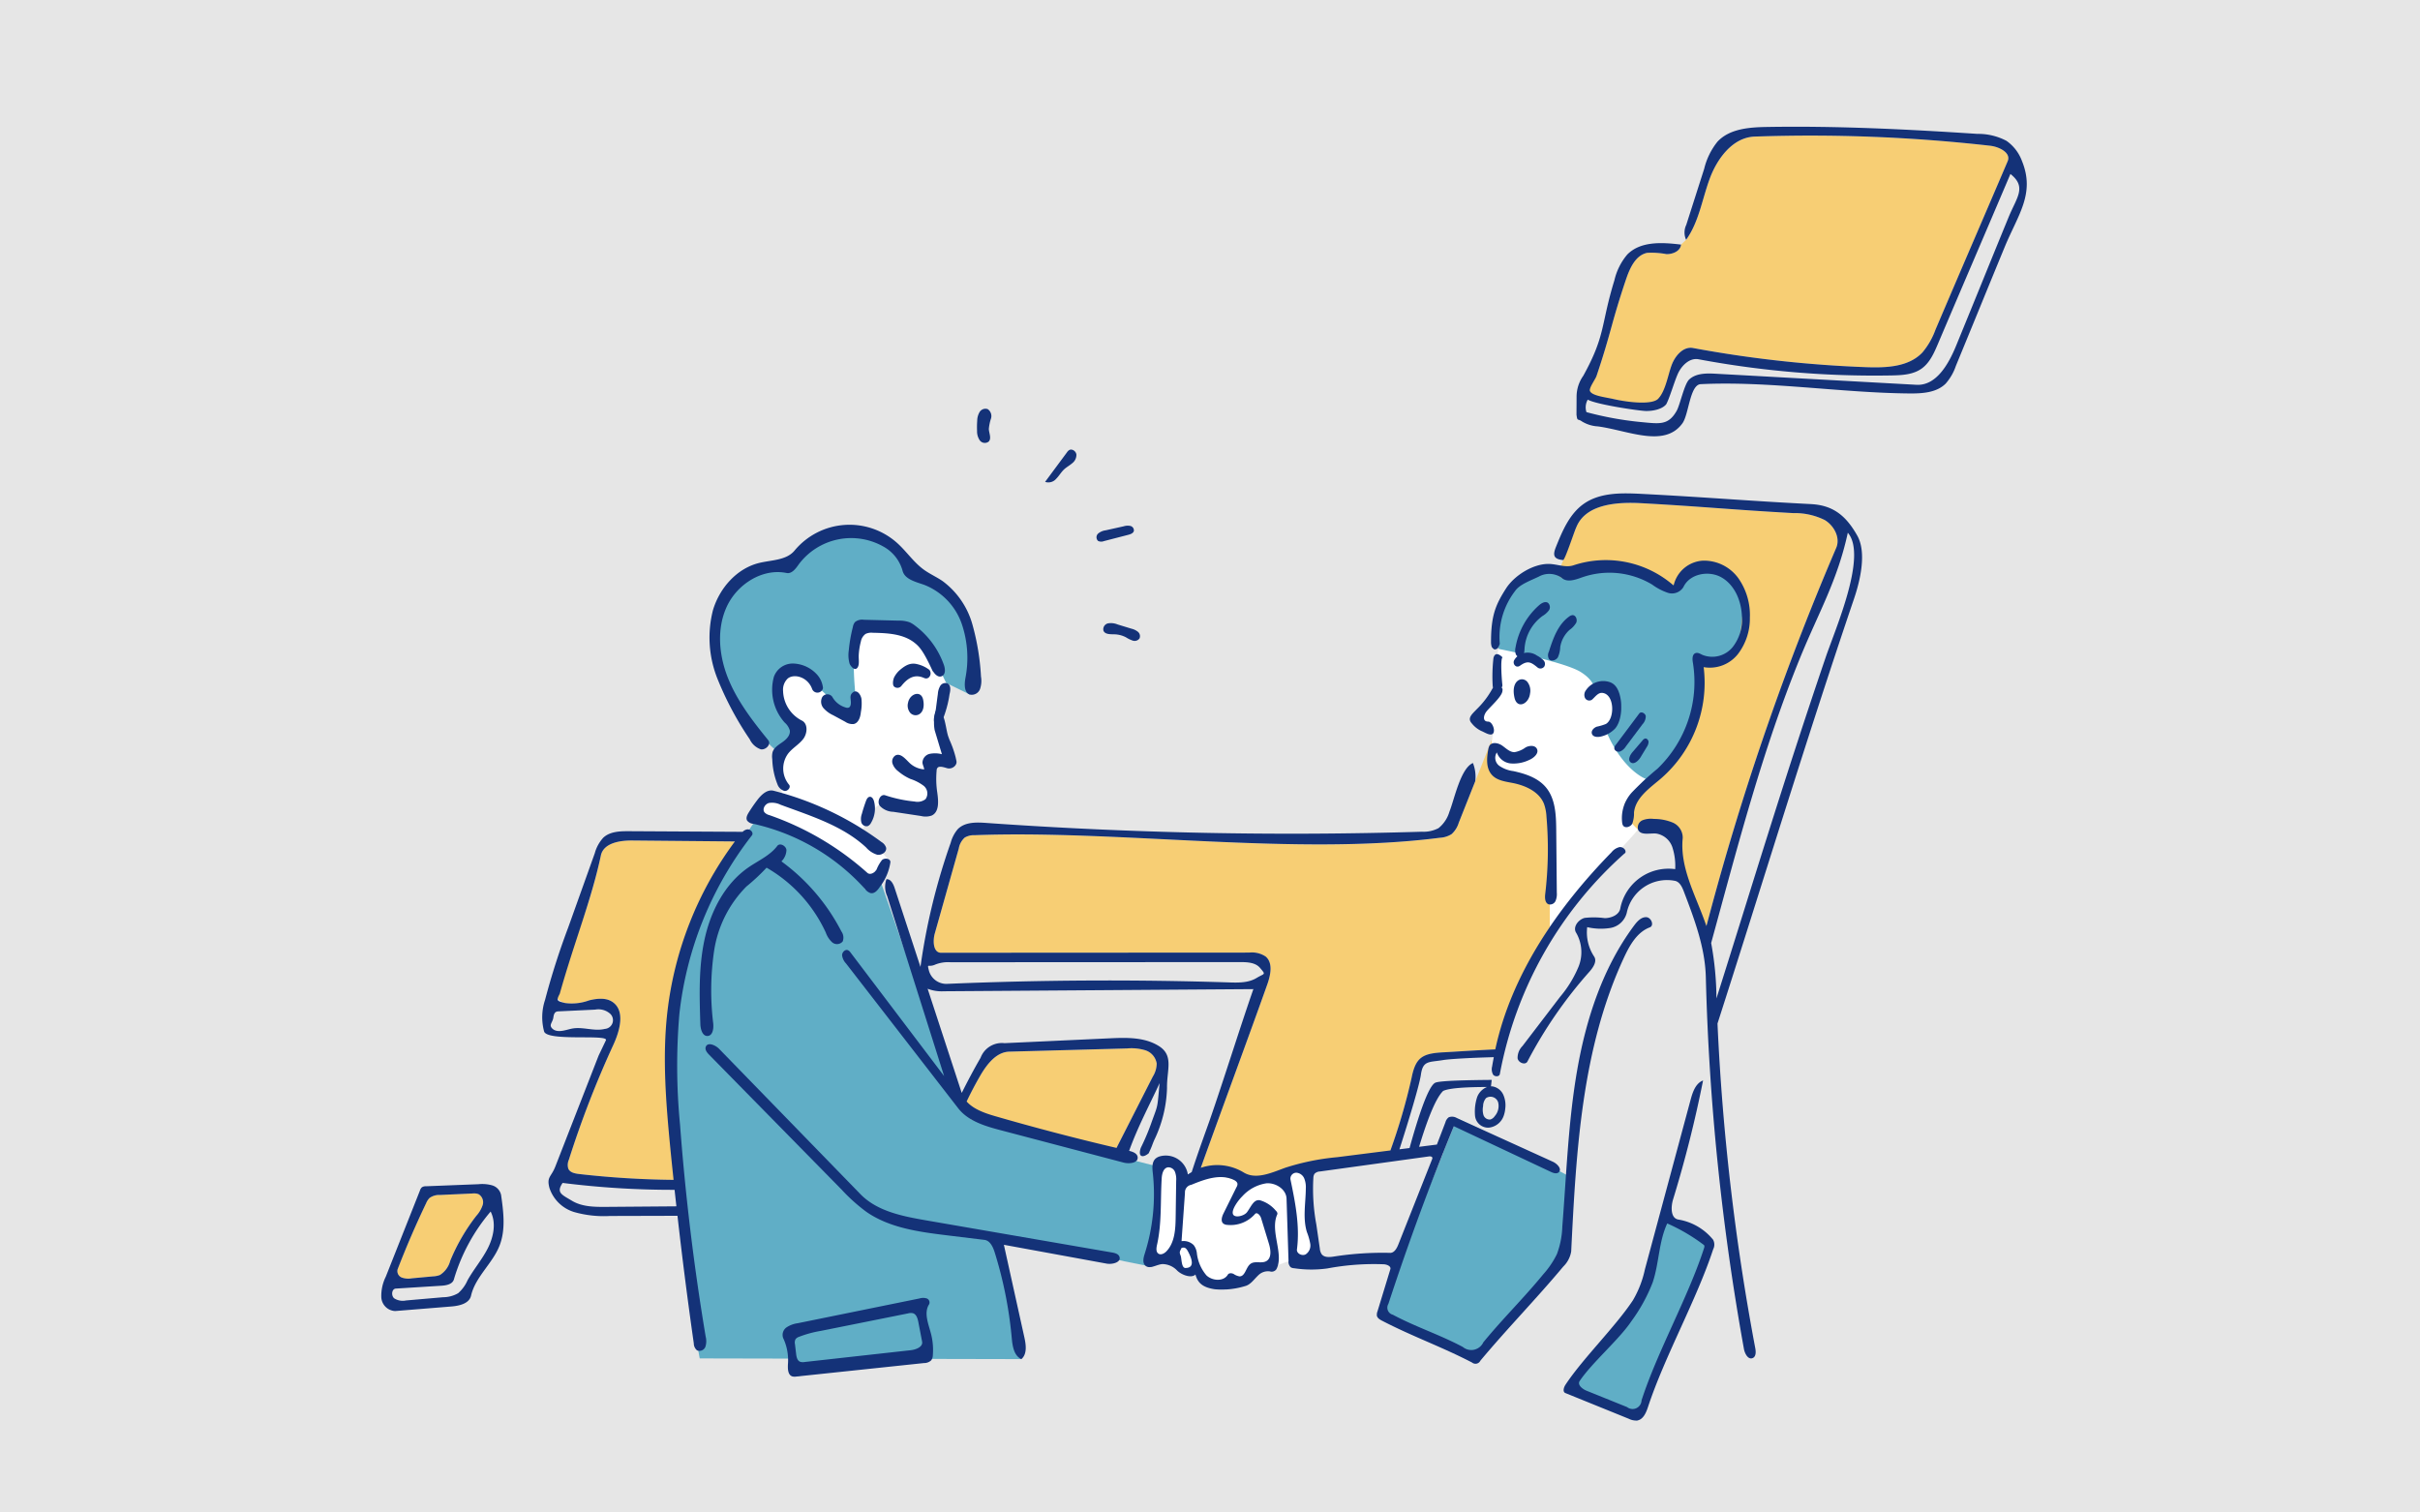 <svg xmlns="http://www.w3.org/2000/svg" width="440" height="275" viewBox="0 0 440 275">
  <title>img02</title>
  <g id="bg">
    <rect width="440" height="275" fill="#e6e6e6"/>
  </g>
  <g id="line">
    <polygon points="264.921 203.318 311.474 225.405 297.656 258.275 250.369 239.275 264.921 203.318" fill="#60aec6"/>
    <g id="シェイプ_12" data-name="シェイプ 12">
      <path d="M282.856,207.844l10.664,1.363a3.51,3.51,0,0,0,4.668-2.532c6.135-14.156,9.564-29.326,13.667-44.216a490.536,490.536,0,0,1,22.006-62.851c.784-1.83-.393-4.033-2.088-5.051a12.23,12.23,0,0,0-5.719-1.26c-10.995-.6-16.728-1.206-27.723-1.808-4.464-.245-10.069.2-11.739,4.4l-21.36,53.706a4.569,4.569,0,0,1-1.306,2.079,4.4,4.4,0,0,1-2.122.662c-26.253,3.361-58.116-1.459-84.56-.469a3.333,3.333,0,0,0-1.838.435,3.46,3.46,0,0,0-1.085,1.989q-2.181,7.728-4.361,15.456c-.389,1.379-.276,3.5,1.14,3.5l56.031-.031a4.482,4.482,0,0,1,3,.723c1.369,1.18.877,3.394.269,5.108-3.339,9.41-9.632,26.406-12.971,35.816a2.811,2.811,0,0,0,1.634,3.223,7.982,7.982,0,0,0,3.856.47c10.379-.451,9.472.657,19.851.2a11.776,11.776,0,0,0,5.389-1.1c3.364-1.915,7.742-17.819,8.492-21.652s2.053-4.473,5.908-4.665c3.56-.178,18.435-1.318,21.863-.327,1.165.337,2.59,1.4,1.974,2.457a52.212,52.212,0,0,0-5,11.651c-.226.774-.388,1.735.2,2.283a2.2,2.2,0,0,0,1.27.444" fill="#f7ce74"/>
      <path d="M238.243,212.8l24.136-3.2-7.669,18.949L240.178,230.8S237.352,220.053,238.243,212.8Z" fill="#e6e6e6"/>
      <path d="M319.151,247.971a384.5,384.5,0,0,1-6.536-42.931c-2.372-24.5-1.142-28.075-1.142-28.075l-2.208-9.045-3.573-8.934-.782-6.254-1.675-2.34-5.39.466s-12.428,11.794-16.057,17.687-10.277,22.943-10.541,28.971c0,0,3.016.706,1.248,4.631s-2.906,1.42-2.906,1.42v1.966l16,8.485L284.3,228.549l-16.9,18.567,16.9,6.457,8.482-10.218,6.457-9.548,3.273-12.4,8.984,5.713-9.506,20.847A59.658,59.658,0,0,0,319.151,247.971Z" fill="#e6e6e6"/>
      <path d="M78.75,232.067a3.962,3.962,0,0,0,1.234-.248,4.357,4.357,0,0,0,1.876-2.584,35.025,35.025,0,0,1,4.745-8.178,5.5,5.5,0,0,0,1.156-1.962A1.71,1.71,0,0,0,87,217.121a2.386,2.386,0,0,0-1.1-.122l-5.869.266a3,3,0,0,0-1.951.556,3.03,3.03,0,0,0-.613.95q-2.826,5.907-5.187,12.026a1.263,1.263,0,0,0,.762,1.486,3.574,3.574,0,0,0,1.8.143l3.9-.359" fill="#f7ce74"/>
      <path d="M111.514,189.981a180.978,180.978,0,0,0-8.086,20.883,2.3,2.3,0,0,0-.1,1.64c.32.686,1.188.863,1.934.949a165.062,165.062,0,0,0,27.975.832c2.5-.138,5.592-.826,6.152-3.291a323.383,323.383,0,0,1,9.393-33.12,83.424,83.424,0,0,1,5.73-13.684,18.241,18.241,0,0,0,2.323-5.158c.368-1.862-.108-4.047-1.674-5.091a6.938,6.938,0,0,0-3.841-.786l-36.346-.336c-2.293-.021-5.241.454-5.723,2.723a91.365,91.365,0,0,1-8.483,23.471c-.7,1.323.528,2.99,1.965,3.356a9.129,9.129,0,0,0,4.368-.478c1.438-.355,3.077-.544,4.3.308,2.305,1.611,1.3,5.212.116,7.782" fill="#f7ce74"/>
      <path d="M202.106,210.066a4.165,4.165,0,0,0,.859-1.269q3.323-6.532,6.646-13.063a4.55,4.55,0,0,0,.7-2.366,3.034,3.034,0,0,0-2.074-2.409,8.739,8.739,0,0,0-3.3-.331l-21.421.584c-2.373.064-4.07,2.285-5.279,4.353A63.815,63.815,0,0,0,173.344,206c-.537,1.481-.866,3.48.44,4.341a3.463,3.463,0,0,0,1.374.436,77.084,77.084,0,0,0,24.887.047,3.981,3.981,0,0,0,2.061-.761" fill="#f7ce74"/>
      <path d="M305.64,44.47c-.108,1.176-1.5,1.77-2.67,1.726a14.764,14.764,0,0,0-3.476-.231c-2.148.437-3.194,2.856-3.9,4.955-2.7,8.031-2.615,9.391-5.313,17.423-.192.572-2.414,2.219-2.323,2.817.226,1.486,3.99,1.066,5.438,1.4,2.9.665,6.887,2.374,8.9.152,1.227-1.358,1-4.544,1.621-6.272s2.126-3.495,3.914-3.163a215.945,215.945,0,0,0,31.423,3.481c3.651.135,7.761,0,10.285-2.678a13.626,13.626,0,0,0,2.369-4.133c6.29-14.752,8.72-20.3,13.13-30.642.653-1.531-1.544-2.62-3.181-2.8a290.723,290.723,0,0,0-42.832-1.665c-3.94.137-6.787,3.928-8.168,7.667s-1.965,7.875-4.289,11.1" fill="#f7ce74"/>
    </g>
    <path d="M172.035,124.173l4.3,2.108a17.076,17.076,0,0,0-4.3-18.776l-6.106-3.8s-8.56-14.789-22.455-.894c0,0-12.885.041-13.108,9.866s2.233,16.088,10.943,23.994S172.035,124.173,172.035,124.173Z" fill="#60aec6"/>
    <path d="M272.5,117.993s-2.06-4.479,1.595-9.995,6.317-5.288,9.914-2.891c0,0,2.941-1.412,9.569-1.4a20.774,20.774,0,0,1,10.723,2.743,8.75,8.75,0,0,1,6.309-2.743c4.047-.038,6.823,2.763,6.115,8.969s-1.2,7.061-7.455,7.42c0,0-.778,11.426-2.68,14.174a91.992,91.992,0,0,1-6.845,8.24l-6.231-.9Z" fill="#60aec6"/>
    <path d="M155.8,128.711s-1.454-10.8.291-12.876,6.393-1.349,6.393-1.349,5.531-.493,7.17,3.963a43.74,43.74,0,0,0,2.379,5.724l.19.871a7.69,7.69,0,0,1-1.6,6.554l-.058.07,3.194,6.052-4.106,1.035v6.12l-1.984,1.717-7.742-.111s-.545-.873-3.047,4.307l5,5.986-3.356,4.5a81.231,81.231,0,0,0-20.85-13.711l1.784-2.6,2.81-.09-.965-8.2s2.878-1.027,3.3-3.569c0,0-4.927-6.451-2.334-9.593s4.912,0,4.912,0l2.829,2.6S153.543,130.487,155.8,128.711Z" fill="#fff"/>
    <path d="M211.087,212.235s.836-2.93,3.61,1.783a6.291,6.291,0,0,1,5.357-.883c2.9.965,5.9,1.8,5.9,1.8l7.26-.916,3.21-1.783,1.816.568s.932,14.619.465,15.746-4.416.753-4.416.753l-2.894,1.043h-2.09l-2.234,2.344h-2.111l-2.139,1.806-2.77-.263-2.559-3.687-2.667.5-.976-2.5-4.558,1.093Z" fill="#fff"/>
    <path d="M297.845,150.858s-3.544-3.093-2.3-4.99a32.251,32.251,0,0,1,3.686-4.251s-4.074-1.441-7.136-8.512c0,0,3.024-3.373,2.54-5-1-3.339-2.54-3.182-2.54-3.182l-2.1,1s.367-1.905-2.624-3.757-14.883-4.181-14.883-4.181-.758,1.791.2,6.639l-4.519,7.036,3.317,1.663a19.9,19.9,0,0,0-.448,5.424c.273,2.208,4.867,2.7,4.867,2.7l5.547,3.422.332,9.147v14.523Z" fill="#fff"/>
    <path d="M127.221,246.987s-12.409-62.485,1.054-84.58l8.665-12.625s13.066.151,20.373,11.888l2.05-3.553,14.4,41.262,2.884,4.188,34.441,8.668-1.6,18.11-27.751-5.606,3.967,22.377-27.172-.06L144.8,250.28l-.289-3.255Z" fill="#60aec6"/>
    <path d="M136.318,134.42a3.473,3.473,0,0,0,2,1.817c.913.177,1.951-.927,1.366-1.648-2.822-3.482-5.616-7.077-7.294-11.233s-2.129-9-.244-13.069,6.471-7.005,10.862-6.107c.958.2,1.681-.8,2.242-1.6a11.9,11.9,0,0,1,15.385-3.193,7.231,7.231,0,0,1,3.452,4.326c.372,1.626,2.4,2.074,3.974,2.63a11.77,11.77,0,0,1,6.785,7.038,19.2,19.2,0,0,1,.677,9.951c-.185,1.1-.24,2.566.8,2.95a1.6,1.6,0,0,0,1.86-.993,4.65,4.65,0,0,0,.177-2.292,43.923,43.923,0,0,0-1.581-9.54,14.756,14.756,0,0,0-5.419-7.82c-1.1-.747-2.333-1.29-3.41-2.073-1.834-1.335-3.116-3.29-4.8-4.81a12.985,12.985,0,0,0-18.687,1.352c-1.485,1.789-4.184,1.7-6.441,2.252-4.076,1-7.213,4.583-8.4,8.61a20.117,20.117,0,0,0,.791,12.357A57.693,57.693,0,0,0,136.318,134.42Z" fill="#143278"/>
    <path d="M200.716,98.384l4.426-1.145c.423-.109.917-.288,1.017-.713a.833.833,0,0,0-.637-.9,2.412,2.412,0,0,0-1.2.062l-3.3.735a2.638,2.638,0,0,0-1.373.6.908.908,0,0,0,.011,1.334A1.326,1.326,0,0,0,200.716,98.384Z" fill="#143278"/>
    <path d="M276.591,120.883c1.3-.845,1.881-.4,3.034.533a.848.848,0,0,0,1.167-.253.952.952,0,0,0-.216-1.169,5.224,5.224,0,0,0-1.129-.8,2.974,2.974,0,0,0-3.023-.222A2.674,2.674,0,0,0,275.33,120a.812.812,0,0,0,.372,1.169C276.12,121.278,276.281,121.084,276.591,120.883Z" fill="#143278"/>
    <path d="M179.766,80.286c.543-.574.062-1.492.024-2.281a8.341,8.341,0,0,1,.392-1.909,1.52,1.52,0,0,0-.6-1.709,1.251,1.251,0,0,0-1.464.516,3.165,3.165,0,0,0-.443,1.6,15.844,15.844,0,0,0-.027,1.823,2.9,2.9,0,0,0,.5,1.748A1.139,1.139,0,0,0,179.766,80.286Z" fill="#143278"/>
    <path d="M203.2,113.539a3.179,3.179,0,0,0-1.737-.2,1.1,1.1,0,0,0-.837,1.327c.274.687,1.23.651,1.97.665a4.791,4.791,0,0,1,2.122.544,5.711,5.711,0,0,0,1.249.605,1.089,1.089,0,0,0,1.224-.415,1.031,1.031,0,0,0-.3-1.194,3,3,0,0,0-1.187-.567Z" fill="#143278"/>
    <path d="M192.033,87.052c.529-.524.893-1.2,1.437-1.707.449-.419,1-.709,1.467-1.111a1.919,1.919,0,0,0,.773-1.589c-.075-.609-.8-1.119-1.327-.8a1.477,1.477,0,0,0-.394.409l-3.971,5.362A1.864,1.864,0,0,0,192.033,87.052Z" fill="#143278"/>
    <path d="M271.237,117.651c.532.658.626.387.88.342.16-.029.347-.3.571-.943a13.713,13.713,0,0,1,2.8-9.615c.844-1.226,2.981-1.943,4.312-2.607a3.913,3.913,0,0,1,4.2.279c.981.84,2.463.289,3.681-.143a15.092,15.092,0,0,1,12.719,1.328,10.5,10.5,0,0,0,2.867,1.5,2.449,2.449,0,0,0,2.809-1.05c1.145-2.457,4.682-3.095,7.012-1.708s3.493,4.207,3.619,6.916a8.127,8.127,0,0,1-1.687,5.717,4.8,4.8,0,0,1-5.5,1.4c-.4-.2-.837-.467-1.254-.313-.606.226-.58,1.079-.47,1.716a21.867,21.867,0,0,1-6.419,19.28,55.406,55.406,0,0,0-4.577,4.225,6.912,6.912,0,0,0-1.845,5.726,1.221,1.221,0,0,0,.127.364c.353.6,1.361.313,1.69-.3a5.449,5.449,0,0,0,.32-2.047c.289-2.7,2.882-4.441,4.949-6.209a23.048,23.048,0,0,0,7.715-20.21,6.515,6.515,0,0,0,6.256-2.408,10.632,10.632,0,0,0,2.145-6.587,11.646,11.646,0,0,0-2.057-7.121,7.713,7.713,0,0,0-6.469-3.245,5.8,5.8,0,0,0-5.335,4.521,18.749,18.749,0,0,0-18.188-3.681c-1.442.494-3-.227-4.524-.245-2.836-.033-6.252,2.092-7.776,4.484-1.837,2.884-2.713,4.834-2.713,9.677A2.828,2.828,0,0,0,271.237,117.651Z" fill="#143278"/>
    <path d="M173.762,137.72a19.184,19.184,0,0,0-1.133-3.216q-.1-.264-.195-.531c-.386-1.045-.543-3.213-1.148-4.145-.121-.163-.234-.333-.342-.507l-.313-.325c-.034-1.732-.01-.328,0-.306-.258-.242-.3.456-.531.754a7.241,7.241,0,0,0-.158,3.329q.657,2.179,1.313,4.359a4.915,4.915,0,0,0-2.225-.065,1.686,1.686,0,0,0-1.31,1.606c.034.417.28.8.313,1.214a4.3,4.3,0,0,1-2.686-1.195c-.736-.715-1.6-1.8-2.521-1.347a1.289,1.289,0,0,0-.548,1.5,2.964,2.964,0,0,0,1.016,1.373,9.228,9.228,0,0,0,2.246,1.414,8.21,8.21,0,0,1,2.409,1.249,1.783,1.783,0,0,1,.325,2.424,2.383,2.383,0,0,1-1.968.429,24.331,24.331,0,0,1-5.357-1.134c-.888-.3-1.538,1.1-1.015,1.88a3.45,3.45,0,0,0,2.482,1.123l5.064.766a3.377,3.377,0,0,0,1.917-.084c1.437-.666,1.223-2.723,1-4.29a16.589,16.589,0,0,1-.1-3.9.739.739,0,0,1,.232-.566c.38-.262,1.088-.02,1.533.1a1.425,1.425,0,0,0,1.627-.454C174.078,138.641,173.878,138.378,173.762,137.72Z" fill="#143278"/>
    <path d="M165.517,129.633c.93.958,2.87.28,2.331-2.4-.364-1.8-2.439-1.124-2.746.525A2.061,2.061,0,0,0,165.517,129.633Z" fill="#143278"/>
    <path d="M298.651,134.614l-1.82,2.122c-.457.532-.9,1.384-.376,1.847.59.519,1.433-.24,1.839-.913l1.1-1.821a1.763,1.763,0,0,0,.345-.95c-.015-.342-.323-.692-.656-.614A.887.887,0,0,0,298.651,134.614Z" fill="#143278"/>
    <path d="M290.329,132.124c-.541.193-1.065.726-.895,1.275.21.678,1.172.676,1.85.464a5.112,5.112,0,0,0,2.36-1.385c1.14-1.3,1.322-3.876.983-5.57-.264-1.32-.771-2.511-1.987-2.9a3.79,3.79,0,0,0-4.284,1.489,1.372,1.372,0,0,0-.175,1.4.874.874,0,0,0,1.25.333c.546-.446,1.093-1.32,1.884-1.249,2.264.2,2.317,4.705.661,5.654A9.787,9.787,0,0,1,290.329,132.124Z" fill="#143278"/>
    <path d="M283.247,119.519a4.922,4.922,0,0,0,.432-1.877,5.313,5.313,0,0,1,1.678-3.1,4.211,4.211,0,0,0,1.233-1.325c.237-.562-.077-1.394-.686-1.372a1.194,1.194,0,0,0-.622.269c-2.031,1.455-2.909,4-3.67,6.378a1.471,1.471,0,0,0,.013,1.334C282.02,120.34,282.907,120.069,283.247,119.519Z" fill="#143278"/>
    <path d="M281.443,109.606c-.5-.332-1.16.045-1.612.441a13.213,13.213,0,0,0-4.28,7.679,2.212,2.212,0,0,0,.037,1.182.852.852,0,0,0,.938.564c.552-.149.63-.883.657-1.454a8,8,0,0,1,3.258-6.007A4.037,4.037,0,0,0,281.6,111,1.041,1.041,0,0,0,281.443,109.606Z" fill="#143278"/>
    <path d="M294.562,136.638a2.29,2.29,0,0,0,1.047-.918l3.021-4.027a2.119,2.119,0,0,0,.6-1.476c-.077-.54-.855-.93-1.182-.494l-4.238,5.659a1.147,1.147,0,0,0-.3.645C293.507,136.5,294.11,136.778,294.562,136.638Z" fill="#143278"/>
    <path d="M295.321,173.993c1.03-2.2,2.363-4.524,4.639-5.379.861-.323.269-1.826-.65-1.854s-1.634.763-2.184,1.5c-5.687,7.628-8.732,16.941-10.367,26.314s-1.946,18.919-2.7,28.4a15.7,15.7,0,0,1-.983,5.047,16.069,16.069,0,0,1-2.492,3.682c-3.629,4.421-7.258,7.936-10.888,12.356a2.413,2.413,0,0,1-3.735.841c-4.242-2.255-8.484-3.6-12.726-5.859a1.322,1.322,0,0,1-.8-1.969q5.355-16.362,11.9-32.305l17.63,8.3c.459.216,1.047.418,1.43.086.667-.576-.256-1.565-1.058-1.929l-17.409-7.915a1.691,1.691,0,0,0-1.52-.164,1.671,1.671,0,0,0-.6.9l-1.554,4.059-3.237.41c1.252-4.155,2.883-8.714,4.366-10.153,1.112-.552,4.4-.719,7.984-.723a3.212,3.212,0,0,0-1.778,1.786,8.454,8.454,0,0,0-.4,3.455,2.393,2.393,0,0,0,2.492,2.151,3.221,3.221,0,0,0,2.718-2.148,5.138,5.138,0,0,0,.277-1.263,4.73,4.73,0,0,0-.365-2.606,2.631,2.631,0,0,0-2.06-1.5c-.055,0-.109,0-.164,0,.047-.388.092-.778.132-1.167-4.681.04-9.353.149-10.223.5-1.343.538-3.289,6.75-4.713,11.889l-1.839.233c1.8-5.578,3.657-11.815,3.9-13.559.37-2.633,1.443-2.235,4.036-2.668,1.209-.2,5.126-.421,9.218-.528-.1.559-.217,1.116-.3,1.679a2,2,0,0,0,.178,1.5c.311.415,1.13.4,1.223-.111a71.037,71.037,0,0,1,22.823-40.239c.184-.555-.479-1.091-1.06-1.022a2.62,2.62,0,0,0-1.448.927c-9.824,10.056-18.2,22.18-21.142,35.852-4,.187-7.75.451-9.314.529-3.855.192-5.158.833-5.908,4.665a108.8,108.8,0,0,1-3.846,13.181l-9.652,1.222a43.5,43.5,0,0,0-9.45,1.918c-2.493.907-5.357,2.251-7.607.846a9.269,9.269,0,0,0-7.769-.828c3.473-9.686,9.012-24.673,12.073-33.3.608-1.714,1.1-3.928-.269-5.108a4.482,4.482,0,0,0-3-.723l-56.031.031c-1.416,0-1.529-2.117-1.14-3.5q2.181-7.728,4.361-15.456a3.46,3.46,0,0,1,1.085-1.989,3.333,3.333,0,0,1,1.838-.435c26.444-.99,58.307,3.83,84.56.469a4.4,4.4,0,0,0,2.122-.662,4.569,4.569,0,0,0,1.306-2.079l3-7.557a6.852,6.852,0,0,0-.423-3.292c-2.256.95-3.381,6.627-4.278,8.857a5.985,5.985,0,0,1-1.979,2.982,5.812,5.812,0,0,1-3.011.653,784.183,784.183,0,0,1-79.163-1.594c-1.848-.14-3.958-.194-5.254,1.146a6.349,6.349,0,0,0-1.271,2.46,115.108,115.108,0,0,0-5.494,22.566q-2.349-7.176-4.7-14.353c-.244-.746-.7-1.647-1.487-1.591a4.092,4.092,0,0,0,.137,3.092q5.174,16.347,10.346,32.695l-16.991-22.431a1.274,1.274,0,0,0-.48-.446c-.512-.216-1.076.356-1.075.912a2.565,2.565,0,0,0,.7,1.48l20.4,26.335c1.836,2.37,4.95,3.271,7.849,4.034l22.218,5.849c1.055.278,2.7.094,2.572-.99-.078-.682-.88-.982-1.552-1.137,1.572-4.389,3.79-8.5,5.541-12.318-.442,4.645-.238,3.754-1.372,6.871a41.176,41.176,0,0,1-2.047,4.9c-.57,1.68.371,1.883,1.435.987.742-1.586.535-1.3,1.014-2.417a23.226,23.226,0,0,0,2.32-9.453c-.059-3.271,1.276-5.878-1.464-7.615-2.6-1.649-5.88-1.561-8.945-1.42l-19.144.883a4.129,4.129,0,0,0-4.341,2.646c-1.216,2.093-2.346,4.236-3.432,6.4q-3.1-9.469-6.2-18.939a7.156,7.156,0,0,0,2.94.458l56.287-.391c-2.47,7.089-5.481,16.772-7.951,23.861-.6,1.714-2.041,5.617-3.263,9.4-.235.139-.476.268-.7.43a4.064,4.064,0,0,0-5.193-3.255,2.059,2.059,0,0,0-.668.372c-.693.613-.613,1.7-.512,2.615a35.69,35.69,0,0,1-1.472,14.7c-.231.724-.442,1.633.117,2.148.808.743,2.04-.222,3.136-.279a3.751,3.751,0,0,1,2.661,1.192c.875.843,2.637,1.423,3.316.7.451,1.793,1.678,2.4,3.5,2.686a14.3,14.3,0,0,0,5.483-.564c1.015-.239,1.643-1.216,2.4-1.936a2.5,2.5,0,0,1,2.15-.747,1.047,1.047,0,0,0,1.174-.384c1.462-2.718-1.216-6.894.161-9.974.118-.264-.108-.547-.316-.748a5.853,5.853,0,0,0-2.831-1.827c-1.123-.2-1.557,1.084-2.342,2.161-.525.721-2.36,1.157-2.583.294s1.064-2.537,1.7-3.157a7.409,7.409,0,0,1,4.425-2.383c1.707-.115,3.585,1.1,3.639,2.807l.36,11.332a1.361,1.361,0,0,0,.405,1.134,1.347,1.347,0,0,0,.63.173,20.988,20.988,0,0,0,6.011.037,45.877,45.877,0,0,1,10.237-.76c.591.022,1.4.339,1.228.906l-2.339,7.662a1.561,1.561,0,0,0-.095.821c.106.42.53.668.915.868,5.458,2.837,10.915,4.769,16.373,7.606a.987.987,0,0,0,1.515-.332c5.026-6.008,10.051-11.111,15.077-17.119a4.935,4.935,0,0,0,1.437-2.751C286.572,209.308,287.585,190.534,295.321,173.993ZM272.385,200.4a2.787,2.787,0,0,1-.621,2.544,1.49,1.49,0,0,1-.78.6,1.181,1.181,0,0,1-1.265-.813,3.439,3.439,0,0,1-.065-1.625,2.264,2.264,0,0,1,.544-1.458A1.463,1.463,0,0,1,272.385,200.4Zm-94.15-4.837c1.209-2.068,2.906-4.289,5.279-4.353l21.421-.584a8.739,8.739,0,0,1,3.3.331,3.034,3.034,0,0,1,2.074,2.409,4.55,4.55,0,0,1-.7,2.366l-6.606,12.984q-11.167-2.616-22.188-5.81c-1.835-.533-3.854-1.263-5.062-2.631C176.52,198.674,177.34,197.1,178.235,195.565Zm45.223-16.94q-25.671-.817-51.356.266a3.282,3.282,0,0,1-3.217-2.448c-.345-1.429-.117-.457,1.2-1.08a6.31,6.31,0,0,1,2.724-.405l52.729-.026c1.282,0,2.735.075,3.567,1.061,1.114,1.322.833.929-.637,1.825S225.173,178.68,223.458,178.625ZM213.85,214.7l-.093,6.574c-.031,2.2-.149,4.629-1.666,6.226-.385.405-1.014.746-1.477.432s-.376-1.025-.251-1.58c.894-3.952.606-8.062.853-12.107.05-.824.3-1.856,1.115-2a1.3,1.3,0,0,1,1.3.821A3.811,3.811,0,0,1,213.85,214.7Zm1.676,15.845c-.753,0-.675-1.787-.863-2.24-.277-.67-.161-.718.165-1.409.683-.2.921.081,1.435,1.159C216.65,228.9,217.272,230.545,215.526,230.545Zm9.3-14.713-2.365,4.779c-.3.608-.557,1.452-.024,1.871a1.333,1.333,0,0,0,.682.226,5.9,5.9,0,0,0,5.065-1.978c.357-.416.946.222,1.106.746l1.416,4.636c.342,1.119.541,2.627-.482,3.195-.845.468-2.016-.084-2.817.455-.892.6-.97,2.318-2.045,2.309a2.669,2.669,0,0,1-1.069-.443c-.35-.17-.854-.2-1.053.132-.763,1.287-2.823,1.151-3.9.114a7.519,7.519,0,0,1-1.732-4.065,2.889,2.889,0,0,0-.578-1.428,2.615,2.615,0,0,0-2.2-.712c.012-.184.021-.369.034-.553l.585-8.24a1.377,1.377,0,0,1,1.151-1.454c2.467-1.023,5.3-2.045,7.713-.9.321.153.661.4.684.753A1.131,1.131,0,0,1,224.831,215.832Zm12.55,12.244c-.661.339-1.666-.172-1.569-.908.56-4.26-.315-8.563-1.185-12.77a1.079,1.079,0,0,1,1.107-1.175,1.7,1.7,0,0,1,1.41,1.052,4.268,4.268,0,0,1,.282,1.818c-.021,2.658-.584,5.389.2,7.93a10.736,10.736,0,0,1,.609,2.137A1.92,1.92,0,0,1,237.381,228.076Zm15.358-.281a57.444,57.444,0,0,0-10.215.67c-.786.123-1.741.2-2.221-.435a2.181,2.181,0,0,1-.331-1.029l-.633-4.362a35.328,35.328,0,0,1-.539-8.51,1.383,1.383,0,0,1,.213-.714,1.443,1.443,0,0,1,1-.418l19.768-2.732c.257-.036.608-.008.654.247a.5.5,0,0,1-.053.273q-3.065,7.738-6.13,15.476C253.967,226.974,253.505,227.813,252.739,227.8Z" fill="#143278"/>
    <path d="M202.188,227.728l-33.8-5.842c-4.3-.744-8.911-1.642-11.955-4.773l-25.674-26.4c-.69-.71-2.1-1.3-2.438-.374-.19.519.23,1.046.617,1.44L153.025,216.3a31.964,31.964,0,0,0,4.524,4.056c4.238,2.926,9.575,3.632,14.688,4.256l6.748.823c1.033.126,1.558,1.281,1.869,2.274a74.931,74.931,0,0,1,3.1,15.559c.133,1.475.4,3.231,1.75,3.849,1.061-.9.854-2.562.554-3.921q-1.868-8.433-3.733-16.867l18.659,3.418c1.068.2,2.723-.236,2.347-1.256C203.342,227.983,202.72,227.82,202.188,227.728Z" fill="#143278"/>
    <path d="M168.937,237.138a.782.782,0,0,0-.453-1.06,2.265,2.265,0,0,0-1.3.007l-22.12,4.5a4.886,4.886,0,0,0-2.048.752,1.67,1.67,0,0,0-.628,1.935,9.353,9.353,0,0,1,.885,4.608c-.059.909-.069,2.121.8,2.383a1.831,1.831,0,0,0,.723.019l23.2-2.451a1.875,1.875,0,0,0,1.319-.5,1.724,1.724,0,0,0,.294-.968,11.617,11.617,0,0,0-.354-3.925C168.792,240.664,167.931,238.667,168.937,237.138Zm-3.349,8.356-19.3,2.147a1.621,1.621,0,0,1-.834-.054c-.508-.225-.64-.872-.705-1.423l-.207-1.754a1.373,1.373,0,0,1,.1-.913,1.277,1.277,0,0,1,.608-.426,20.328,20.328,0,0,1,4-1.09L165.11,238.8a1.839,1.839,0,0,1,.874-.032c.637.188.862.957.988,1.609q.34,1.776.682,3.552C167.839,244.891,166.558,245.386,165.588,245.494Z" fill="#143278"/>
    <path d="M367.635,29.286a7.734,7.734,0,0,0-2.823-3.679,10.985,10.985,0,0,0-5.292-1.265c-12.745-.839-25.515-1.475-38.286-1.258-3.2.055-6.761.316-8.962,2.672a12.59,12.59,0,0,0-2.417,4.926q-1.631,5.1-3.26,10.2a3.194,3.194,0,0,0-.03,2.718c2.324-3.224,2.909-7.361,4.289-11.1s4.228-7.53,8.168-7.667A290.586,290.586,0,0,1,361.854,26.5c1.637.185,3.834,1.274,3.181,2.805-4.41,10.341-6.84,15.89-13.13,30.642a13.626,13.626,0,0,1-2.369,4.133c-2.524,2.674-6.634,2.813-10.285,2.678a215.945,215.945,0,0,1-31.423-3.481c-1.788-.332-3.289,1.434-3.914,3.163s-1.1,4.586-2.325,5.943c-.892,1.267-5.289.842-8.192.177-1.448-.331-4.1-.6-4.338-1.538-.091-.6,1.031-2.1,1.223-2.676,2.7-8.032,2.615-9.392,5.313-17.423.7-2.1,1.751-4.518,3.9-4.955a14.764,14.764,0,0,1,3.476.231c1.166.044,2.562-.55,2.67-1.726-3.414-.416-7.356-.659-9.779,1.812a11.169,11.169,0,0,0-2.338,4.689c-2.5,8.131-1.547,9.912-5.651,17.344a6.594,6.594,0,0,0-1.221,3.725l-.018,3.344c.174,1.313.19.652,1.012,1.251a6.176,6.176,0,0,0,2.875.888c5.5.742,12.132,3.966,15.386-.577,1.156-1.614,1.341-7,3.308-7.1,12.4-.595,25.534,1.582,37.948,1.688,2.342.019,4.935-.13,6.6-1.793a9.482,9.482,0,0,0,1.848-3.21c3.88-9.417,4.98-12.164,8.861-21.581C366.918,39.02,370.053,35.226,367.635,29.286Zm-2.419,10.165c-4.115,10.03-5.448,13.389-9.563,23.419-1.375,3.351-3.618,7.291-7.2,7.094l-36.471-2.011c-1.7-.094-3.593-.12-4.85,1.039-.9.834-1.674,4.639-2.285,5.711-1.535,2.693-3.133,2.347-6.546,2.03a59.972,59.972,0,0,1-9.857-1.8,2.834,2.834,0,0,1,.237-2.271c1.548.891,9.336,2.039,10.558,2.065,1.135.024,2.9-.246,3.708-1.22.6-1.086,1.4-3.886,2.074-5.444s2.153-3.049,3.807-2.74a173.581,173.581,0,0,0,35.1,2.939c1.892-.035,3.905-.139,5.453-1.241,1.475-1.05,2.255-2.814,2.967-4.49,5.321-12.524,7.861-18.377,13.183-30.9C368.543,34.011,366.68,35.882,365.216,39.451Z" fill="#143278"/>
    <path d="M123.644,204.5a111,111,0,0,1-.125-20.1,64.2,64.2,0,0,1,13.194-32.514c.359-.458-.251-1.155-.829-1.092a1.515,1.515,0,0,0-.859.449l-20.645-.115c-1.644-.009-3.457.044-4.674,1.163a6.785,6.785,0,0,0-1.558,2.824q-2.418,6.761-4.837,13.519A134.269,134.269,0,0,0,99.1,181.805a9.958,9.958,0,0,0-.166,5.755c.672,1.827,11.686.424,11.238,1.574l-1.328,2.781-7.869,20.171c-.775,1.985-1.614,1.85-1.073,3.913a6.8,6.8,0,0,0,4.537,4.39,19.742,19.742,0,0,0,6.471.7l12.267-.034q1.313,11.622,2.968,23.2a1.678,1.678,0,0,0,.586,1.266,1.15,1.15,0,0,0,1.527-.662A3.348,3.348,0,0,0,128.3,243Q125.1,223.871,123.644,204.5Zm-13.671-17.423c-2,.5-4.062-.48-6.118-.027-1.028.227-2.577.84-3.458-.057-.65-.663.085-1.074.215-2,.055-.391.151-.842.5-1.018a1.2,1.2,0,0,1,.487-.092l6.608-.313a3.221,3.221,0,0,1,2.649.678A1.592,1.592,0,0,1,109.973,187.076Zm-6.545,23.788a180.978,180.978,0,0,1,8.086-20.883c1.183-2.57,2.189-6.171-.116-7.782-1.218-.852-2.857-.663-4.3-.308a9.129,9.129,0,0,1-4.368.478c-1.437-.366-1.655-.359-.959-1.682,2.739-9.733,5.738-16.975,7.477-25.145.482-2.269,3.43-2.744,5.723-2.723l18.647.173a64.384,64.384,0,0,0-12.3,31.2c-.893,8.063-.245,16.212.532,24.287.194,2.015.408,4.028.618,6.042a164.863,164.863,0,0,1-17.2-1.064c-.746-.086-1.614-.263-1.934-.949A2.3,2.3,0,0,1,103.428,210.864Zm6.829,8.57c-2.148.017-4.418,0-6.263-1.111s-2.918-1.455-1.7-3.245a159.825,159.825,0,0,0,20.358,1.256q.16,1.5.329,3Z" fill="#143278"/>
    <path d="M305.165,221.74c-1.437-.231-1.385-2.312-.958-3.7a217.608,217.608,0,0,0,5.441-21.59c-1.347.514-1.885,2.095-2.26,3.486q-4.158,15.438-8.318,30.875a18.857,18.857,0,0,1-2.172,5.6c-3.182,4.818-9.08,10.541-12.263,15.359-.321.487-.557,1.3-.016,1.518l11.513,4.669a2.993,2.993,0,0,0,1.524.322c1.083-.159,1.62-1.373,1.963-2.413,3.053-9.278,8.821-19.46,11.874-28.738a1.852,1.852,0,0,0-.019-1.719A10.289,10.289,0,0,0,305.165,221.74Zm4.667,5.185c-2.885,8.932-8.485,18.77-11.371,27.7a1.624,1.624,0,0,1-2.626,1.212l-7.375-2.978c-.772-.312-1.707-1.081-1.243-1.772,2.224-3.314,7.162-7.532,9.385-10.845a30.558,30.558,0,0,0,3.877-7.046c1.188-3.5,1.09-7.4,2.656-10.75a33.129,33.129,0,0,1,6.643,3.9C309.943,226.474,309.9,226.729,309.832,226.925Z" fill="#143278"/>
    <path d="M135.713,161.183a36.129,36.129,0,0,0,3.665-3.421,26.275,26.275,0,0,1,10.768,11.8,4.352,4.352,0,0,0,1.167,1.779,1.352,1.352,0,0,0,1.9-.162,1.917,1.917,0,0,0-.229-1.82,36.364,36.364,0,0,0-10.907-12.743,3,3,0,0,0,.911-2.078c-.091-.773-1.2-1.349-1.667-.729-1.319,1.744-3.43,2.653-5.23,3.894-4.28,2.952-6.842,7.908-7.964,12.985s-.958,10.339-.789,15.535c.031.95.405,2.227,1.351,2.135.911-.088,1.076-1.338.992-2.25a49.248,49.248,0,0,1,.161-13.248A21.055,21.055,0,0,1,135.713,161.183Z" fill="#143278"/>
    <path d="M329.256,91.654c-12-.618-18.737-1.237-30.737-1.855-3.671-.189-7.657-.291-10.649,1.87-2.521,1.82-3.808,4.88-4.975,7.783-.584,1.453-.479,2.216,1.309,2.379.324.029,2.092-5.39,2.388-5.946,1.67-4.2,7.275-4.641,11.739-4.4,11,.6,16.728,1.2,27.723,1.808a12.23,12.23,0,0,1,5.719,1.26c1.695,1.018,2.872,3.221,2.088,5.051a490.536,490.536,0,0,0-22.006,62.851c-.543,1.97-1.068,3.948-1.6,5.925-1.8-5.34-4.872-10.466-4.305-16.027a2.991,2.991,0,0,0-1.8-2.784,8.792,8.792,0,0,0-3.438-.668,4.145,4.145,0,0,0-2.064.234,1.425,1.425,0,0,0-.811,1.719c.478,1.091,2.089.607,3.276.7a3.722,3.722,0,0,1,2.948,2.475,10.94,10.94,0,0,1,.52,4,8.933,8.933,0,0,0-9.976,7.106c-.192,1.2-1.617,1.794-2.836,1.8a14.925,14.925,0,0,0-3.643-.043c-1.182.3-2.215,1.7-1.544,2.718a7.048,7.048,0,0,1,.416,6.178,20.849,20.849,0,0,1-3.341,5.451l-6.845,8.953a3.043,3.043,0,0,0-.886,2.232c.144.813,1.413,1.3,1.795.571a80.944,80.944,0,0,1,11.249-16.3c.7-.785,1.45-1.909.868-2.784a7.948,7.948,0,0,1-1.256-5.337,10.942,10.942,0,0,0,4.246.143,3.72,3.72,0,0,0,2.947-2.752,7.473,7.473,0,0,1,8.809-5.8c.836.208,1.258,1.119,1.566,1.925,1.921,5.03,3.867,10.181,4,15.564a442.5,442.5,0,0,0,6.927,67.6c.159.876.774,2.021,1.592,1.67.618-.265.6-1.137.471-1.8a420.591,420.591,0,0,1-6.867-59.025c8.276-25.751,15.849-50.789,24.829-77.253,1.137-3.349,2.316-8.436.562-11.5C335.636,93.781,333.319,91.863,329.256,91.654Zm2.694,27.839c-7.847,23.038-13.451,41.759-19.868,62.045a56.615,56.615,0,0,0-.962-10.078c4.8-17.53,9.334-35.142,16.2-51.928,3.379-8.263,6.748-13.935,8.647-22.67C339.559,101.015,333.728,114.274,331.95,119.493Z" fill="#143278"/>
    <path d="M171.61,120.882a15.288,15.288,0,0,0-5.278-7.161,4.643,4.643,0,0,0-.948-.576,5.471,5.471,0,0,0-2-.3l-6.321-.16a2.052,2.052,0,0,0-1.613.425,1.929,1.929,0,0,0-.386.9,27.757,27.757,0,0,0-.747,4.3,5.794,5.794,0,0,0,.143,2.324c.177.487,1,1.517,1.5.671.327-.552.135-1.534.171-2.149a12.235,12.235,0,0,1,.387-2.5,2.2,2.2,0,0,1,.865-1.4,2.438,2.438,0,0,1,1.278-.208c2.677.053,5.568.179,7.658,1.852.877.7,1.622,1.549,3.255,5.117.022.049.068.063.1.094.412.625,1.007,1.125,1.618.806C171.957,122.559,171.858,121.587,171.61,120.882Z" fill="#143278"/>
    <path d="M142.284,134.919c-.727.509-1.575,1.011-1.824,1.863a3.356,3.356,0,0,0-.047,1.237,13.384,13.384,0,0,0,.943,4.584,1.883,1.883,0,0,0,1.273,1.206c.6.085,1.233-.681.832-1.14a4.592,4.592,0,0,1-.157-5.663c.786-1.006,1.975-1.641,2.746-2.658s.883-2.774-.263-3.336a6.233,6.233,0,0,1-3.408-5.358,2.812,2.812,0,0,1,.862-2.3c1.143-.9,3.569-.3,4.395,1.851a1.032,1.032,0,0,0,2-.1,4.294,4.294,0,0,0-1.134-2.509,6.123,6.123,0,0,0-4.177-1.949,3.635,3.635,0,0,0-3.625,2.432,8.942,8.942,0,0,0,1.959,8.286,3.083,3.083,0,0,1,.933,1.407C143.749,133.642,143.012,134.41,142.284,134.919Z" fill="#143278"/>
    <path d="M89.484,215.52a6.764,6.764,0,0,0-2.471-.209l-9.564.375a1.254,1.254,0,0,0-.73.182,1.285,1.285,0,0,0-.358.575l-6.224,15.7a7.81,7.81,0,0,0-.805,3.77,2.642,2.642,0,0,0,2.505,2.461l10.221-.829c1.454-.118,3.254-.52,3.584-1.958.792-3.447,3.925-5.855,5.2-9.15,1.116-2.881.7-6.106.265-9.169A2.338,2.338,0,0,0,89.484,215.52ZM72.287,230.8q2.358-6.112,5.187-12.026a3.03,3.03,0,0,1,.613-.95,3,3,0,0,1,1.951-.556L85.907,217a2.392,2.392,0,0,1,1.1.122,1.711,1.711,0,0,1,.756,1.974,5.5,5.5,0,0,1-1.156,1.962,35.025,35.025,0,0,0-4.745,8.178,4.357,4.357,0,0,1-1.876,2.584,3.962,3.962,0,0,1-1.234.248l-3.9.359a3.574,3.574,0,0,1-1.8-.143A1.263,1.263,0,0,1,72.287,230.8ZM88.7,226.943c-1.042,2.058-2.569,3.826-3.693,5.839A6.629,6.629,0,0,1,83.3,235.13a5.44,5.44,0,0,1-2.717.731l-6.747.587a2.886,2.886,0,0,1-2.174-.392c-.576-.5-.446-1.719.31-1.766l8.3-.519c.894-.056,1.994-.268,2.25-1.137a33.671,33.671,0,0,1,6.686-12.349C90.248,222.343,89.743,224.885,88.7,226.943Z" fill="#143278"/>
    <path d="M157.313,161.67a1.921,1.921,0,0,0,1,.721c.713.13,1.283-.56,1.678-1.168a9.536,9.536,0,0,0,1.9-4.449c.04-.674-1.027-.855-1.529-.4a6.837,6.837,0,0,0-.994,1.747c-.347.579-1.169,1.026-1.671.576a52.535,52.535,0,0,0-17.838-10.5,1.745,1.745,0,0,1-.861-.5c-.445-.583.084-1.492.789-1.695a3.491,3.491,0,0,1,2.139.317c5.468,2.03,11.268,3.791,15.543,7.759a4.376,4.376,0,0,0,2.012,1.324c.8.149,1.786-.482,1.628-1.282a1.847,1.847,0,0,0-.829-1.017,56.535,56.535,0,0,0-19.621-9.328c-1.166-.3-2.228.715-2.956,1.673q-.84,1.105-1.575,2.286c-.276.443-.544,1-.289,1.459a1.562,1.562,0,0,0,1.106.589A38.606,38.606,0,0,1,157.313,161.67Z" fill="#143278"/>
    <path d="M156.328,126.276c-.331-.524-.866-.843-1.427-.228-.4.443-.23.942-.2,1.518.027.434-.033,1-.453,1.112a.86.86,0,0,1-.449-.031,4.078,4.078,0,0,1-2.488-1.972,1.109,1.109,0,0,0-1.807.059,1.805,1.805,0,0,0,.228,2.026,5.3,5.3,0,0,0,1.741,1.277l2.215,1.2a2.344,2.344,0,0,0,1.51.411c.9-.178,1.243-1.272,1.326-2.184a8.3,8.3,0,0,0,.1-2.44A2.337,2.337,0,0,0,156.328,126.276Z" fill="#143278"/>
    <path d="M156.6,149.5a.986.986,0,0,0,1.185.7,1.266,1.266,0,0,0,.571-.566,5.118,5.118,0,0,0,.553-3.96c-.105-.383-.354-.823-.751-.8-.371.017-.582.422-.71.771q-.424,1.154-.748,2.339A2.688,2.688,0,0,0,156.6,149.5Z" fill="#143278"/>
    <path d="M269.3,132.891c.679.269,1.762,1.033,2.188.44s-.191-2.136-.921-2.13c-1.02.009-.9-1.1-.256-1.894s2.6-2.529,2.833-3.521a2.168,2.168,0,0,0,.048-.518c-.516-.822-1.171-.927-1.855-.044a15.591,15.591,0,0,1-2.78,3.664c-.91.959-1.848,1.672-.953,2.645A4.914,4.914,0,0,0,269.3,132.891Z" fill="#143278"/>
    <path d="M273.184,119.523s-1.268-1.4-1.647.121a29.8,29.8,0,0,0-.14,5.015c.141,1.582,1.414,1.429,1.775-.028C273.091,124.083,272.739,119.873,273.184,119.523Z" fill="#143278"/>
    <path d="M277.655,123.926c-1.021-1.053-3-.126-2.285,2.961.481,2.08,2.6,1.14,2.823-.806A2.593,2.593,0,0,0,277.655,123.926Z" fill="#143278"/>
    <path d="M281.575,164.425a1.1,1.1,0,0,0,1.255-.625,3.2,3.2,0,0,0,.227-1.5q-.053-5.691-.106-11.383c-.025-2.731-.137-5.706-1.9-7.791-1.443-1.706-3.711-2.453-5.895-2.923a5.8,5.8,0,0,1-2.554-.96,1.81,1.81,0,0,1-.451-2.434,2.963,2.963,0,0,0,2.526,2,6.532,6.532,0,0,0,3.323-.619c.88-.365,1.888-1.248,1.417-2.077-.372-.652-1.353-.573-2.02-.228a4.717,4.717,0,0,1-2.043.875c-.861,0-1.527-.708-2.234-1.2s-1.845-.713-2.3.016a1.866,1.866,0,0,0-.211.635c-.324,1.636-.446,3.549.71,4.75.939.975,2.406,1.145,3.734,1.406,2.333.459,4.805,1.587,5.678,3.8a8.3,8.3,0,0,1,.449,2.355,68.888,68.888,0,0,1-.228,14C280.862,163.242,280.892,164.183,281.575,164.425Z" fill="#143278"/>
    <path d="M169.986,131.465a.408.408,0,0,0,.232.085c.621.044,1.164-.832,1.4-1.282a19.319,19.319,0,0,0,1.023-4.033c.185-.7.287-1.637-.356-1.972a1.1,1.1,0,0,0-1.33.444,3.206,3.206,0,0,0-.433,1.453c-.13.925-.243,1.852-.365,2.778C170.08,129.493,169.506,131.077,169.986,131.465Z" fill="#143278"/>
    <path d="M167.762,123.166c-1.595-.585-2.8.183-3.9,1.584a.915.915,0,0,1-1.332.049c-.325-.367-.138-1.419.158-1.858a4.436,4.436,0,0,1,.837-1.043c1.064-.926,2-1.467,3.283-1.129a5.721,5.721,0,0,1,2.169,1.028,1.009,1.009,0,0,1-.187,1.441C168.355,123.48,168.141,123.306,167.762,123.166Z" fill="#143278"/>
  </g>
</svg>
